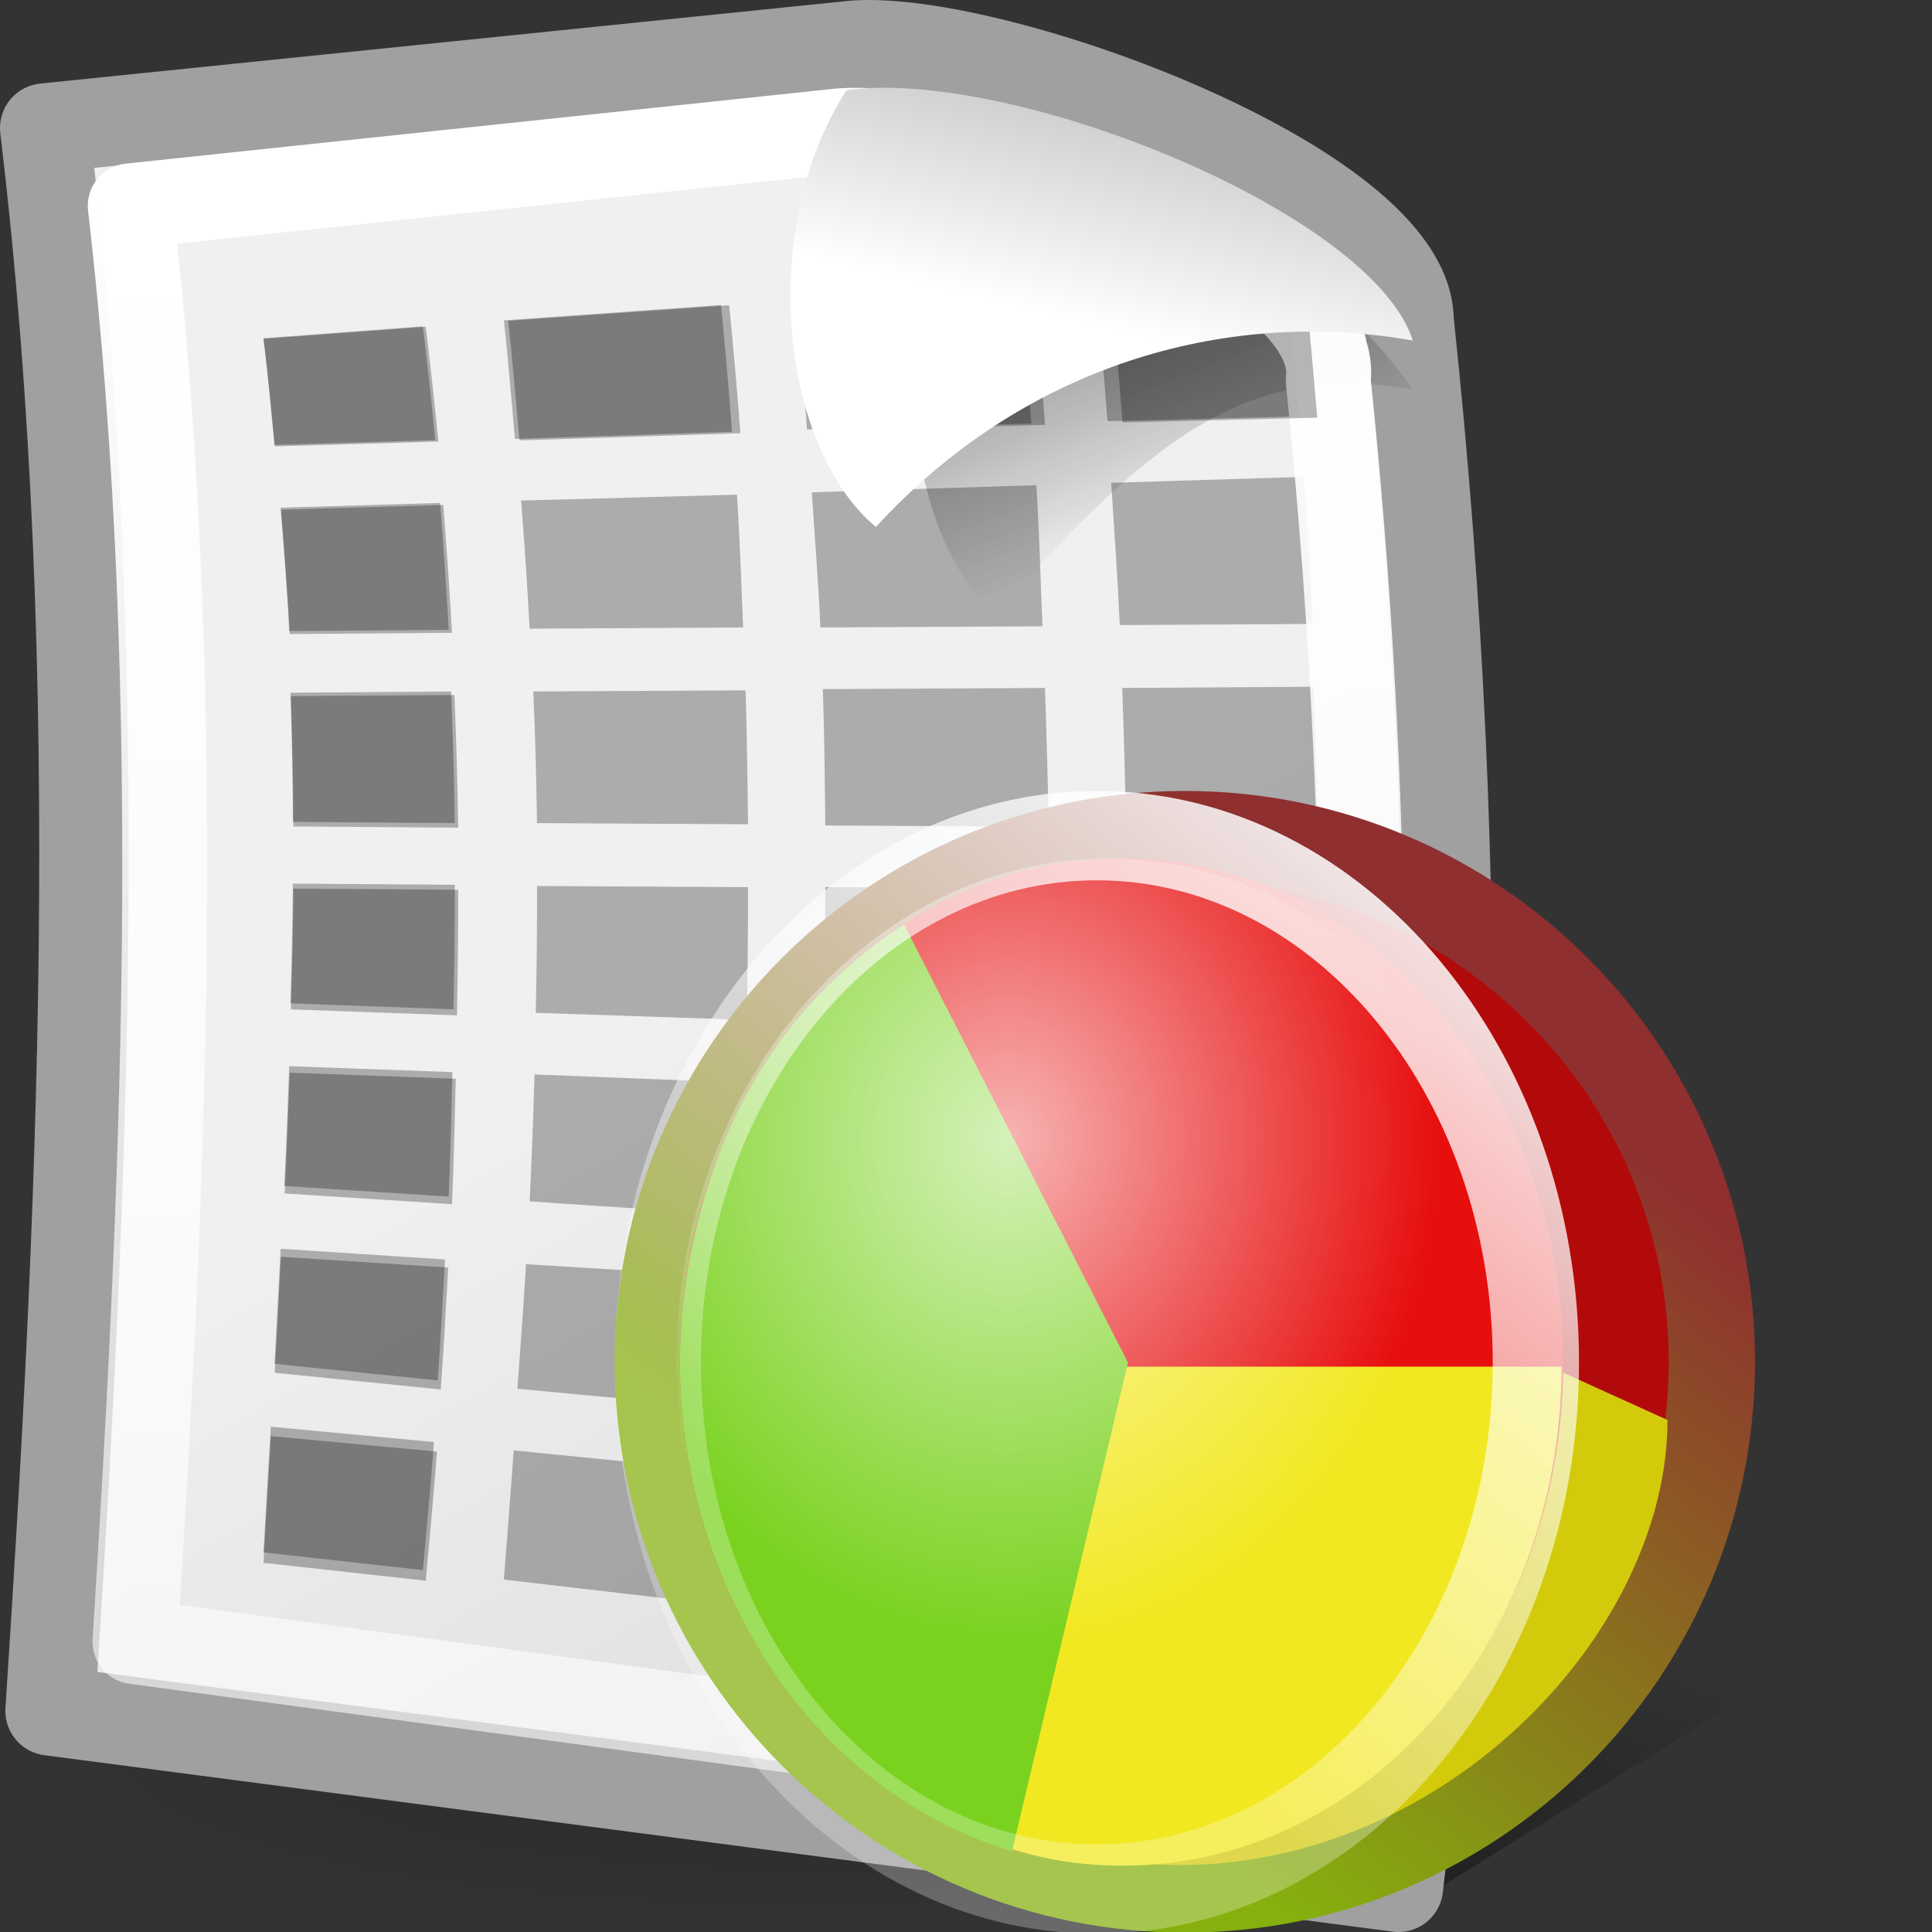 <?xml version="1.0" encoding="UTF-8" standalone="no"?>
<!-- Created with Inkscape (http://www.inkscape.org/) -->
<svg
   xmlns:dc="http://purl.org/dc/elements/1.1/"
   xmlns:cc="http://web.resource.org/cc/"
   xmlns:rdf="http://www.w3.org/1999/02/22-rdf-syntax-ns#"
   xmlns:svg="http://www.w3.org/2000/svg"
   xmlns="http://www.w3.org/2000/svg"
   xmlns:xlink="http://www.w3.org/1999/xlink"
   xmlns:sodipodi="http://inkscape.sourceforge.net/DTD/sodipodi-0.dtd"
   xmlns:inkscape="http://www.inkscape.org/namespaces/inkscape"
   width="22"
   height="22"
   id="svg2"
   sodipodi:version="0.32"
   inkscape:version="0.43+devel"
   sodipodi:docbase="/home/silvestre/Desktop/Neu/22x22/mimetypes"
   sodipodi:docname="x-office-spreadsheet.svg"
   version="1.0">
  <rect width="100%" height="100%" fill="#333333" stroke="none"/>
  <defs
     id="defs4">
    <linearGradient
       inkscape:collect="always"
       id="linearGradient3962">
      <stop
         style="stop-color:#8f2f2f;stop-opacity:1;"
         offset="0"
         id="stop3964" />
      <stop
         style="stop-color:#85b00e;stop-opacity:1"
         offset="1"
         id="stop3966" />
    </linearGradient>
    <linearGradient
       inkscape:collect="always"
       id="linearGradient4820">
      <stop
         style="stop-color:white;stop-opacity:1;"
         offset="0"
         id="stop4822" />
      <stop
         style="stop-color:white;stop-opacity:0.579"
         offset="1"
         id="stop4824" />
    </linearGradient>
    <linearGradient
       id="linearGradient4957">
      <stop
         id="stop4959"
         offset="0"
         style="stop-color:#ffffff;stop-opacity:1;" />
      <stop
         id="stop4961"
         offset="1"
         style="stop-color:#d0d0d0;stop-opacity:1" />
    </linearGradient>
    <linearGradient
       inkscape:collect="always"
       id="linearGradient5912">
      <stop
         style="stop-color:#000000;stop-opacity:1;"
         offset="0"
         id="stop5914" />
      <stop
         style="stop-color:#000000;stop-opacity:0;"
         offset="1"
         id="stop5916" />
    </linearGradient>
    <linearGradient
       id="linearGradient5904">
      <stop
         id="stop5906"
         offset="0"
         style="stop-color:#000000;stop-opacity:0.198;" />
      <stop
         id="stop5908"
         offset="1"
         style="stop-color:#000000;stop-opacity:0;" />
    </linearGradient>
    <linearGradient
       id="linearGradient2057">
      <stop
         style="stop-color:#f0f0f0;stop-opacity:1;"
         offset="0"
         id="stop2059" />
      <stop
         style="stop-color:#dddddd;stop-opacity:1;"
         offset="1"
         id="stop2061" />
    </linearGradient>
    <linearGradient
       inkscape:collect="always"
       id="linearGradient2049">
      <stop
         style="stop-color:#0a0a0a;stop-opacity:1;"
         offset="0"
         id="stop2051" />
      <stop
         style="stop-color:#0a0a0a;stop-opacity:0;"
         offset="1"
         id="stop2053" />
    </linearGradient>
    <radialGradient
       inkscape:collect="always"
       xlink:href="#linearGradient5904"
       id="radialGradient5902"
       cx="60.502"
       cy="115.07"
       fx="60.502"
       fy="115.07"
       r="56.111"
       gradientTransform="matrix(1,0,0,0.213,-3.616898e-16,90.555)"
       gradientUnits="userSpaceOnUse" />
    <linearGradient
       inkscape:collect="always"
       xlink:href="#linearGradient5912"
       id="linearGradient5918"
       x1="71.237"
       y1="152.152"
       x2="88.314"
       y2="99.213"
       gradientUnits="userSpaceOnUse"
       gradientTransform="matrix(0.165,0,0,0.183,0.456,-0.809)" />
    <linearGradient
       inkscape:collect="always"
       xlink:href="#linearGradient4957"
       id="linearGradient4940"
       gradientUnits="userSpaceOnUse"
       x1="81.894"
       y1="22.462"
       x2="84.655"
       y2="10.411"
       gradientTransform="matrix(0.176,0,0,0.184,-1.637,-0.356)" />
    <linearGradient
       inkscape:collect="always"
       xlink:href="#linearGradient2049"
       id="linearGradient4943"
       gradientUnits="userSpaceOnUse"
       gradientTransform="matrix(0.169,0,0,0.183,-0.712,-0.173)"
       x1="69.606"
       y1="-2.787"
       x2="82.631"
       y2="34.13" />
    <linearGradient
       inkscape:collect="always"
       xlink:href="#linearGradient2057"
       id="linearGradient4946"
       gradientUnits="userSpaceOnUse"
       x1="57.903"
       y1="65.225"
       x2="86"
       y2="114.993"
       gradientTransform="matrix(0.176,0,0,0.176,-1.908,-0.511)" />
    <linearGradient
       inkscape:collect="always"
       xlink:href="#linearGradient4820"
       id="linearGradient4826"
       x1="7.915"
       y1="3.83"
       x2="7.915"
       y2="41.371"
       gradientUnits="userSpaceOnUse"
       gradientTransform="matrix(0.438,0,0,0.442,-0.481,0.385)" />
    <linearGradient
       inkscape:collect="always"
       id="linearGradient9284">
      <stop
         style="stop-color:white;stop-opacity:1;"
         offset="0"
         id="stop9286" />
      <stop
         style="stop-color:white;stop-opacity:0.267"
         offset="1"
         id="stop9288" />
    </linearGradient>
    <linearGradient
       id="linearGradient9292"
       inkscape:collect="always">
      <stop
         id="stop9294"
         offset="0"
         style="stop-color:white;stop-opacity:0.687" />
      <stop
         id="stop9296"
         offset="1"
         style="stop-color:white;stop-opacity:0;" />
    </linearGradient>
    <linearGradient
       inkscape:collect="always"
       xlink:href="#linearGradient9284"
       id="linearGradient5974"
       gradientUnits="userSpaceOnUse"
       gradientTransform="matrix(0.97,0,0,1.001,21.213,2.992)"
       x1="9.328"
       y1="6.296"
       x2="-3.665"
       y2="23.701" />
    <radialGradient
       inkscape:collect="always"
       xlink:href="#linearGradient9292"
       id="radialGradient5976"
       gradientUnits="userSpaceOnUse"
       gradientTransform="matrix(1,0,0,1.125,-8.894254e-16,-2.76)"
       cx="18.939"
       cy="17.669"
       fx="18.939"
       fy="17.669"
       r="9.774" />
    <linearGradient
       inkscape:collect="always"
       xlink:href="#linearGradient3962"
       id="linearGradient3968"
       x1="35.281"
       y1="18.875"
       x2="24.256"
       y2="33.163"
       gradientUnits="userSpaceOnUse" />
  </defs>
  <sodipodi:namedview
     id="base"
     pagecolor="#ffffff"
     bordercolor="#666666"
     borderopacity="1.0"
     inkscape:pageopacity="0.0"
     inkscape:pageshadow="2"
     inkscape:zoom="1"
     inkscape:cx="11"
     inkscape:cy="11"
     inkscape:document-units="px"
     inkscape:current-layer="layer1"
     inkscape:window-width="843"
     inkscape:window-height="556"
     inkscape:window-x="45"
     inkscape:window-y="24"
     showguides="true"
     inkscape:guide-bbox="true"
     width="22px"
     height="22px"
     showgrid="false"
     showborder="false"
     inkscape:showpageshadow="false" />
  <g
     inkscape:label="Layer 1"
     inkscape:groupmode="layer"
     id="layer1">
    <path
       style="fill:url(#linearGradient5918);fill-opacity:1;fill-rule:evenodd;stroke:none;stroke-width:0.25pt;stroke-linecap:butt;stroke-linejoin:miter;stroke-opacity:1"
       d="M 16.303,21.553 L 21.451,18.338 L 13.407,16.64 L 16.303,21.553 z "
       id="path5910" />
    <path
       sodipodi:type="arc"
       style="opacity:1;color:black;fill:url(#radialGradient5902);fill-opacity:1;fill-rule:evenodd;stroke:none;stroke-width:2;stroke-linecap:round;stroke-linejoin:round;marker:none;marker-start:none;marker-mid:none;marker-end:none;stroke-miterlimit:4;stroke-dasharray:none;stroke-dashoffset:0;stroke-opacity:1;visibility:visible;display:inline;overflow:visible"
       id="path5894"
       sodipodi:cx="60.502419"
       sodipodi:cy="115.07005"
       sodipodi:rx="56.111115"
       sodipodi:ry="11.954107"
       d="M 116.614 115.07 A 56.111 11.954 0 1 1  4.391,115.07 A 56.111 11.954 0 1 1  116.614 115.07 z"
       transform="matrix(0.167,0,0,0.168,-0.734,0.697)" />
    <path
       style="fill:url(#linearGradient4946);fill-opacity:1;fill-rule:evenodd;stroke:#a0a0a0;stroke-width:1.018;stroke-linecap:round;stroke-linejoin:round;stroke-miterlimit:4;stroke-dasharray:none;stroke-opacity:1"
       d="M 0.57,19.482 C 0.914,14.204 1.258,7.709 0.509,1.458 L 9.734,0.514 C 11.352,0.403 16.045,2.128 16.045,3.65 C 16.733,10.084 16.571,16.031 15.924,21.491 L 0.57,19.482 z "
       id="path1306"
       sodipodi:nodetypes="cccccc" />
    <path
       style="fill:url(#linearGradient4943);fill-opacity:1;fill-rule:evenodd;stroke:none;stroke-width:0.25pt;stroke-linecap:butt;stroke-linejoin:miter;stroke-opacity:1"
       d="M 11.017,2.037 C 10.017,3.67 10.328,6.125 11.338,7 C 13.028,5.082 14.165,4.081 16.088,4.44 C 15.063,2.922 12.822,1.776 11.017,2.037 z "
       id="path2039"
       sodipodi:nodetypes="cccc" />
    <path
       style="opacity:0.682;fill:black;fill-opacity:0.416;stroke:none;stroke-width:1;stroke-linecap:round;stroke-linejoin:round;stroke-miterlimit:4;stroke-dashoffset:0;stroke-opacity:0.267"
       d="M 14.623,3 L 12.471,3.162 C 12.524,3.731 12.571,4.26 12.611,4.796 L 14.79,4.742 C 14.742,4.164 14.693,3.588 14.623,3 z M 11.605,3.216 L 9.077,3.405 C 9.125,3.919 9.152,4.404 9.189,4.89 L 11.745,4.823 C 11.705,4.289 11.659,3.754 11.605,3.216 z M 8.211,3.473 L 5.738,3.648 C 5.79,4.118 5.823,4.553 5.864,4.998 L 8.336,4.917 C 8.3,4.435 8.258,3.958 8.211,3.473 z M 4.816,3.716 L 3,3.851 C 3.052,4.262 3.087,4.662 3.126,5.066 L 4.956,5.012 C 4.916,4.58 4.867,4.15 4.816,3.716 z M 14.846,5.43 L 12.653,5.498 C 12.69,6.054 12.727,6.59 12.751,7.118 L 14.944,7.105 C 14.921,6.553 14.886,5.99 14.846,5.43 z M 11.801,5.525 L 9.244,5.606 C 9.279,6.135 9.32,6.642 9.342,7.145 L 11.871,7.132 C 11.848,6.6 11.836,6.063 11.801,5.525 z M 8.392,5.633 L 5.934,5.7 C 5.974,6.202 6.005,6.683 6.031,7.159 L 8.462,7.145 C 8.441,6.646 8.425,6.138 8.392,5.633 z M 5.012,5.727 L 3.196,5.781 C 3.233,6.256 3.271,6.721 3.293,7.186 L 5.109,7.172 C 5.084,6.692 5.05,6.213 5.012,5.727 z M 14.958,7.82 L 12.779,7.834 C 12.798,8.366 12.813,8.902 12.821,9.414 L 15,9.427 C 14.997,8.895 14.974,8.358 14.958,7.82 z M 11.899,7.834 L 9.37,7.847 C 9.388,8.374 9.392,8.893 9.398,9.4 L 11.941,9.414 C 11.933,8.891 11.917,8.365 11.899,7.834 z M 8.49,7.861 L 6.073,7.874 C 6.096,8.381 6.107,8.886 6.115,9.373 L 8.518,9.386 C 8.512,8.883 8.506,8.372 8.49,7.861 z M 5.137,7.874 L 3.307,7.888 C 3.324,8.382 3.333,8.874 3.335,9.359 L 5.179,9.373 C 5.172,8.879 5.157,8.377 5.137,7.874 z M 3.335,10.062 C 3.332,10.518 3.32,10.975 3.307,11.425 L 5.165,11.493 C 5.173,11.025 5.181,10.552 5.179,10.075 L 3.335,10.062 z M 6.115,10.089 C 6.117,10.575 6.111,11.057 6.101,11.533 L 8.504,11.614 C 8.512,11.116 8.519,10.61 8.518,10.102 L 6.115,10.089 z M 9.398,10.102 C 9.399,10.619 9.394,11.134 9.384,11.641 L 11.941,11.736 C 11.948,11.201 11.944,10.661 11.941,10.116 L 9.398,10.102 z M 12.821,10.129 C 12.823,10.679 12.816,11.224 12.807,11.763 L 14.972,11.844 C 14.986,11.28 14.998,10.712 15,10.143 L 12.821,10.129 z M 3.293,12.141 C 3.277,12.598 3.26,13.051 3.237,13.505 L 5.109,13.626 C 5.131,13.16 5.139,12.686 5.151,12.208 L 3.293,12.141 z M 6.087,12.235 C 6.072,12.717 6.056,13.197 6.031,13.68 L 8.448,13.842 C 8.468,13.344 8.478,12.841 8.49,12.33 L 6.087,12.235 z M 9.37,12.357 C 9.356,12.868 9.338,13.383 9.314,13.896 L 11.885,14.058 C 11.905,13.53 11.915,12.994 11.927,12.451 L 9.37,12.357 z M 12.793,12.478 C 12.779,13.023 12.76,13.566 12.737,14.112 L 14.888,14.247 C 14.914,13.686 14.94,13.124 14.958,12.559 L 12.793,12.478 z M 3.196,14.22 C 3.172,14.657 3.151,15.094 3.126,15.53 L 4.984,15.719 C 5.016,15.265 5.042,14.81 5.068,14.342 L 3.196,14.22 z M 5.99,14.396 C 5.963,14.852 5.925,15.347 5.892,15.814 L 8.336,16.043 C 8.367,15.55 8.396,15.053 8.42,14.544 L 5.99,14.396 z M 9.286,14.612 C 9.261,15.103 9.22,15.634 9.189,16.138 L 11.773,16.394 C 11.804,15.863 11.832,15.322 11.857,14.774 L 9.286,14.612 z M 12.709,14.828 C 12.683,15.358 12.644,15.931 12.611,16.475 L 14.763,16.678 C 14.796,16.106 14.831,15.536 14.86,14.963 L 12.709,14.828 z M 3.084,16.246 C 3.056,16.722 3.026,17.199 3,17.677 L 4.816,17.879 C 4.859,17.406 4.904,16.914 4.942,16.421 L 3.084,16.246 z M 5.85,16.516 C 5.813,17.007 5.779,17.473 5.738,17.987 L 8.183,18.271 C 8.222,17.779 8.26,17.271 8.295,16.759 L 5.85,16.516 z M 9.147,16.84 C 9.113,17.35 9.086,17.832 9.049,18.365 L 11.619,18.662 C 11.659,18.151 11.696,17.628 11.731,17.096 L 9.147,16.84 z M 12.569,17.177 C 12.536,17.705 12.509,18.205 12.471,18.757 L 14.623,19 C 14.655,18.46 14.688,17.92 14.721,17.38 L 12.569,17.177 z "
       id="rect3957" />
    <path
       style="fill:none;fill-opacity:1;fill-rule:evenodd;stroke:url(#linearGradient4826);stroke-width:0.967;stroke-linecap:round;stroke-linejoin:round;stroke-miterlimit:4;stroke-dasharray:none;stroke-opacity:1"
       d="M 1.537,18.694 C 1.839,13.907 2.141,8.015 1.483,2.344 L 9.583,1.488 C 11.228,1.387 15.298,2.952 15.125,4.333 C 15.729,10.169 15.587,15.564 15.019,20.517 L 1.537,18.694 z "
       id="path3945"
       sodipodi:nodetypes="cccccc" />
    <path
       style="opacity:0.682;fill:black;fill-opacity:0.416;stroke:none;stroke-width:1;stroke-linecap:round;stroke-linejoin:round;stroke-miterlimit:4;stroke-dashoffset:0;stroke-opacity:0.267"
       d="M 14.829,3 L 12.64,3.163 C 12.694,3.737 12.741,4.27 12.782,4.81 L 15,4.756 C 14.95,4.173 14.901,3.593 14.829,3 z M 11.758,3.218 L 9.185,3.408 C 9.233,3.927 9.261,4.415 9.299,4.906 L 11.9,4.838 C 11.859,4.3 11.813,3.76 11.758,3.218 z M 8.303,3.476 L 5.787,3.653 C 5.839,4.127 5.874,4.566 5.915,5.015 L 8.431,4.933 C 8.395,4.447 8.352,3.966 8.303,3.476 z M 4.848,3.721 L 3,3.858 C 3.053,4.273 3.089,4.676 3.128,5.083 L 4.991,5.028 C 4.95,4.593 4.901,4.16 4.848,3.721 z M 5.047,5.75 L 3.199,5.804 C 3.237,6.283 3.276,6.751 3.299,7.22 L 5.147,7.206 C 5.121,6.722 5.086,6.239 5.047,5.75 z M 5.175,7.914 L 3.313,7.927 C 3.329,8.425 3.339,8.922 3.341,9.411 L 5.218,9.425 C 5.21,8.926 5.196,8.42 5.175,7.914 z M 3.341,10.119 C 3.338,10.579 3.325,11.04 3.313,11.494 L 5.204,11.562 C 5.212,11.09 5.22,10.613 5.218,10.132 L 3.341,10.119 z M 3.299,12.215 C 3.282,12.676 3.264,13.133 3.242,13.59 L 5.147,13.712 C 5.168,13.242 5.177,12.765 5.19,12.283 L 3.299,12.215 z M 3.199,14.311 C 3.175,14.752 3.154,15.192 3.128,15.632 L 5.019,15.822 C 5.051,15.364 5.078,14.906 5.104,14.434 L 3.199,14.311 z M 3.085,16.353 C 3.057,16.833 3.027,17.314 3,17.796 L 4.848,18 C 4.892,17.523 4.937,17.027 4.976,16.53 L 3.085,16.353 z "
       id="path5751"
       sodipodi:nodetypes="cccccccccccccccccccccccccccccccccccccccccccccccccc" />
    <path
       style="fill:url(#linearGradient4940);fill-opacity:1;fill-rule:evenodd;stroke:none;stroke-width:1;stroke-linecap:butt;stroke-linejoin:miter;stroke-miterlimit:4;stroke-dasharray:none;stroke-opacity:1"
       d="M 9.639,1.027 C 8.594,2.664 8.919,5.124 9.974,6 C 11.738,4.079 14.08,3.519 16.088,3.878 C 15.627,2.421 11.523,0.766 9.639,1.027 z "
       id="path2037"
       sodipodi:nodetypes="cccc" />
    <g
       id="g9274"
       transform="matrix(0.503,0,0,0.521,1.942,4.045)">
      <path
         id="path7500"
         d="M 34.893,22 C 34.893,28.348 29.548,33.5 22.962,33.5 C 16.376,33.5 11.031,28.348 11.031,22 C 11.031,15.652 16.376,10.5 22.962,10.5 C 29.548,10.5 34.893,15.652 34.893,22 z "
         style="fill:#b20a0a;fill-opacity:1;stroke:url(#linearGradient3968);stroke-width:1.953;stroke-linecap:round;stroke-linejoin:round;stroke-miterlimit:4;stroke-dashoffset:0;stroke-opacity:1" />
      <path
         sodipodi:nodetypes="ccsssscccc"
         id="path8375"
         d="M 21.516,22.094 L 19,32.625 C 19.861,32.884 20.624,33 21.516,33 C 21.708,33 21.882,32.984 22.071,32.971 C 22.081,32.972 22.091,32.971 22.101,32.971 C 22.339,32.986 22.578,33 22.832,33 C 28.923,33 33.889,27.866 33.889,23.272 L 31.198,22.094 L 22.832,22.094 L 21.516,22.094 z "
         style="fill:#d3ca0c;fill-opacity:1;stroke:none;stroke-width:1;stroke-linecap:round;stroke-linejoin:round;stroke-miterlimit:4;stroke-dashoffset:0;stroke-opacity:1" />
      <path
         id="path8382"
         d="M 31.531,22 C 31.531,28.072 27.051,33 21.531,33 C 16.011,33 11.531,28.072 11.531,22 C 11.531,15.928 16.011,11 21.531,11 C 27.051,11 31.531,15.928 31.531,22 z "
         style="fill:#e70e0e;fill-opacity:1;stroke:none;stroke-width:1;stroke-linecap:round;stroke-linejoin:round;stroke-miterlimit:4;stroke-dashoffset:0;stroke-opacity:1" />
      <path
         id="path8384"
         d="M 31.49,22.106 C 31.49,28.126 27.043,33.012 21.563,33.012 C 20.65,33.012 19.876,32.9 18.994,32.64 L 21.563,22.106 L 31.49,22.106 z "
         style="opacity:1;fill:#f2e822;fill-opacity:1;stroke:none;stroke-width:1;stroke-linecap:round;stroke-linejoin:round;stroke-miterlimit:4;stroke-dashoffset:0;stroke-opacity:1" />
      <path
         id="path8386"
         d="M 19.05,32.699 C 13.643,31.119 10.43,25.051 11.879,19.155 C 12.603,16.207 14.18,13.966 16.604,12.44 L 21.675,22.017 L 19.05,32.699 z "
         style="opacity:1;fill:#7ad21f;fill-opacity:1;stroke:none;stroke-width:1;stroke-linecap:round;stroke-linejoin:round;stroke-miterlimit:4;stroke-dashoffset:0;stroke-opacity:1" />
      <path
         id="path8391"
         d="M 30.909,22.012 C 30.909,28.366 26.456,33.523 20.97,33.523 C 15.484,33.523 11.031,28.366 11.031,22.012 C 11.031,15.657 15.484,10.5 20.97,10.5 C 26.456,10.5 30.909,15.657 30.909,22.012 z "
         style="fill:none;fill-opacity:1;stroke:url(#linearGradient5974);stroke-width:1.953;stroke-linecap:round;stroke-linejoin:round;stroke-miterlimit:4;stroke-dashoffset:0;stroke-opacity:1" />
      <path
         id="path9290"
         d="M 31,22 C 31,28.072 26.621,33 21.226,33 C 15.831,33 11.453,28.072 11.453,22 C 11.453,15.928 15.831,11 21.226,11 C 26.621,11 31,15.928 31,22 z "
         style="fill:url(#radialGradient5976);fill-opacity:1;stroke:none;stroke-width:1;stroke-linecap:round;stroke-linejoin:round;stroke-miterlimit:4;stroke-dashoffset:0;stroke-opacity:1" />
    </g>
  </g>
</svg>
